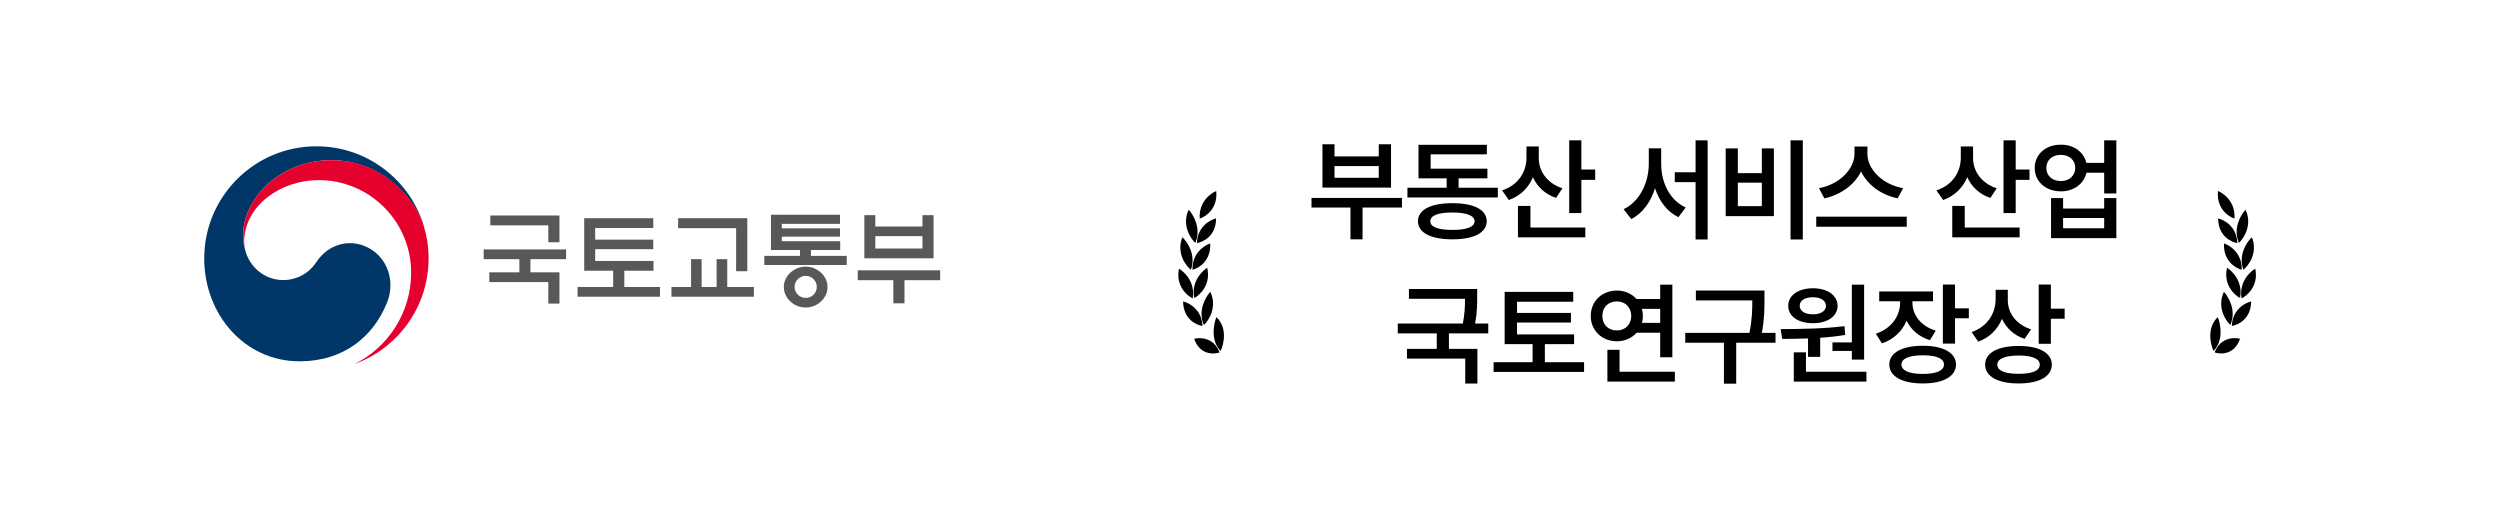 <svg width="312" height="66" viewBox="0 0 312 66" fill="none" xmlns="http://www.w3.org/2000/svg">
<path d="M276.809 23.84C277.559 24.142 279.019 25.254 278.86 27.277C278.082 27.026 276.582 25.987 276.809 23.84Z" fill="black"/>
<path d="M276.824 27.256C277.599 27.436 279.163 28.305 279.217 30.337C278.419 30.212 276.824 29.421 276.824 27.256Z" fill="black"/>
<path d="M277.561 30.379C278.324 30.628 279.833 31.634 279.768 33.665C278.98 33.469 277.435 32.538 277.561 30.379Z" fill="black"/>
<path d="M277.932 33.416C278.638 33.851 279.95 35.215 279.553 37.187C278.813 36.798 277.453 35.498 277.932 33.416Z" fill="black"/>
<path d="M280.243 26.172C279.645 26.807 278.642 28.525 279.418 30.318C280.058 29.717 281.119 28.047 280.243 26.172Z" fill="black"/>
<path d="M281.037 29.605C280.403 30.185 279.303 31.81 279.972 33.667C280.645 33.125 281.802 31.554 281.037 29.605Z" fill="black"/>
<path d="M281.461 33.529C280.745 33.938 279.4 35.253 279.75 37.239C280.498 36.877 281.889 35.629 281.461 33.529Z" fill="black"/>
<path d="M277.545 36.412C278.14 37.052 279.133 38.779 278.347 40.565C277.71 39.959 276.658 38.279 277.545 36.412Z" fill="black"/>
<path d="M276.78 39.576C277.135 40.447 277.526 42.509 276.252 43.796C275.848 42.937 275.388 40.891 276.78 39.576Z" fill="black"/>
<path d="M280.943 37.619C280.166 37.793 278.598 38.649 278.532 40.68C279.331 40.562 280.931 39.784 280.943 37.619Z" fill="black"/>
<path d="M279.557 42.276C278.785 42.075 277.071 42.134 276.389 43.984C277.164 44.248 278.883 44.275 279.557 42.276Z" fill="black"/>
<path d="M151.784 23.842C151.034 24.145 149.574 25.256 149.733 27.279C150.511 27.028 152.01 25.989 151.784 23.842Z" fill="black"/>
<path d="M151.767 27.258C150.992 27.438 149.428 28.307 149.374 30.339C150.172 30.214 151.767 29.423 151.767 27.258Z" fill="black"/>
<path d="M151.031 30.381C150.268 30.63 148.759 31.636 148.824 33.668C149.612 33.472 151.157 32.541 151.031 30.381Z" fill="black"/>
<path d="M150.663 33.42C149.957 33.855 148.644 35.219 149.042 37.192C149.782 36.803 151.142 35.503 150.663 33.42Z" fill="black"/>
<path d="M148.347 26.17C148.945 26.805 149.948 28.524 149.173 30.317C148.532 29.716 147.47 28.045 148.347 26.17Z" fill="black"/>
<path d="M147.557 29.607C148.192 30.188 149.292 31.812 148.623 33.67C147.95 33.127 146.793 31.556 147.557 29.607Z" fill="black"/>
<path d="M147.134 33.533C147.851 33.942 149.196 35.257 148.846 37.243C148.097 36.882 146.706 35.633 147.134 33.533Z" fill="black"/>
<path d="M151.047 36.416C150.452 37.056 149.458 38.783 150.244 40.57C150.881 39.963 151.934 38.284 151.047 36.416Z" fill="black"/>
<path d="M151.81 39.58C151.455 40.45 151.064 42.513 152.338 43.8C152.743 42.941 153.203 40.895 151.81 39.58Z" fill="black"/>
<path d="M147.653 37.623C148.429 37.797 149.999 38.653 150.064 40.684C149.265 40.566 147.665 39.788 147.653 37.623Z" fill="black"/>
<path d="M149.035 42.28C149.807 42.079 151.522 42.138 152.204 43.989C151.428 44.252 149.709 44.279 149.035 42.28Z" fill="black"/>
<path d="M174.967 24.701V25.904H170.045V29.869H168.541V25.904H163.674V24.701H174.967ZM166.545 18.002V19.52H172.069V18.002H173.6V23.416H165.041V18.002H166.545ZM166.545 22.186H172.069V20.723H166.545V22.186ZM186.927 23.43V24.646H175.647V23.43H180.542V22.254H177.028V18.07H185.559V19.26H178.546V21.051H185.628V22.254H182.032V23.43H186.927ZM181.267 25.357C183.933 25.357 185.532 26.164 185.546 27.613C185.532 29.049 183.933 29.869 181.267 29.869C178.573 29.869 176.96 29.049 176.96 27.613C176.96 26.164 178.573 25.357 181.267 25.357ZM181.267 26.52C179.462 26.52 178.491 26.902 178.505 27.613C178.491 28.324 179.462 28.693 181.267 28.693C183.03 28.693 184.015 28.324 184.028 27.613C184.015 26.902 183.03 26.52 181.267 26.52ZM192.037 19.697C192.023 21.324 193.048 22.869 194.99 23.498L194.197 24.701C192.823 24.236 191.852 23.307 191.312 22.117C190.758 23.43 189.74 24.455 188.304 24.961L187.457 23.758C189.494 23.102 190.505 21.434 190.505 19.684V18.275H192.037V19.697ZM197.355 17.51V21.16H199.078V22.445H197.355V26.588H195.837V17.51H197.355ZM197.847 28.393V29.623H189.439V25.699H190.998V28.393H197.847ZM207.315 20.477C207.315 22.773 208.409 25.029 210.378 25.891L209.462 27.107C208.06 26.424 207.076 25.111 206.55 23.498C206.01 25.2 205.005 26.615 203.583 27.34L202.626 26.109C204.636 25.166 205.757 22.787 205.77 20.477V18.508H207.315V20.477ZM213.112 17.51V29.883H211.608V22.732H209.011V21.502H211.608V17.51H213.112ZM224.99 17.51V29.883H223.458V17.51H224.99ZM216.882 18.521V21.611H219.876V18.521H221.38V26.971H215.365V18.521H216.882ZM216.882 25.727H219.876V22.801H216.882V25.727ZM233.053 19.205C233.053 21.119 234.926 23.033 237.51 23.484L236.826 24.756C234.755 24.318 233.06 23.067 232.26 21.406C231.44 23.054 229.744 24.311 227.68 24.756L227.01 23.484C229.567 23.02 231.426 21.105 231.44 19.205V18.289H233.053V19.205ZM237.961 27.039V28.297H226.668V27.039H237.961ZM246.24 19.697C246.226 21.324 247.251 22.869 249.193 23.498L248.4 24.701C247.026 24.236 246.055 23.307 245.515 22.117C244.961 23.43 243.943 24.455 242.507 24.961L241.66 23.758C243.697 23.102 244.708 21.434 244.708 19.684V18.275H246.24V19.697ZM251.558 17.51V21.16H253.281V22.445H251.558V26.588H250.04V17.51H251.558ZM252.05 28.393V29.623H243.642V25.699H245.201V28.393H252.05ZM257.201 18.057C258.801 18.043 260.059 18.966 260.373 20.326H262.602V17.51H264.119V24.141H262.602V21.557H260.387C260.079 22.944 258.808 23.881 257.201 23.881C255.301 23.881 253.934 22.664 253.934 20.955C253.934 19.273 255.301 18.043 257.201 18.057ZM257.201 19.328C256.135 19.328 255.383 19.957 255.383 20.955C255.383 21.939 256.135 22.596 257.201 22.596C258.24 22.596 258.979 21.939 258.992 20.955C258.979 19.957 258.24 19.328 257.201 19.328ZM257.475 24.715V26.027H262.602V24.715H264.119V29.719H255.971V24.715H257.475ZM257.475 28.488H262.602V27.203H257.475V28.488ZM184.353 36.07V37.014C184.353 37.937 184.353 38.996 184.093 40.377H185.734V41.607H180.826V43.535H184.38V47.869H182.863V44.752H175.589V43.535H179.308V41.607H174.441V40.377H182.562C182.808 39.112 182.835 38.148 182.835 37.287H175.835V36.07H184.353ZM196.449 41.73V42.947H192.799V45.203H197.694V46.42H186.401V45.203H191.268V42.947H187.781V36.426H196.34V37.656H189.326V39.051H196.053V40.254H189.326V41.73H196.449ZM208.71 35.523V44.588H207.192V41.525H204.253C203.658 42.188 202.783 42.592 201.792 42.592C199.932 42.592 198.524 41.252 198.524 39.434C198.524 37.588 199.932 36.262 201.792 36.262C202.776 36.262 203.644 36.658 204.239 37.315H207.192V35.523H208.71ZM209.024 46.393V47.623H200.602V43.658H202.12V46.393H209.024ZM201.792 37.615C200.725 37.615 199.973 38.326 199.973 39.434C199.973 40.527 200.725 41.238 201.792 41.238C202.804 41.238 203.569 40.527 203.583 39.434C203.569 38.326 202.804 37.615 201.792 37.615ZM204.909 38.545C204.984 38.825 205.032 39.119 205.032 39.434C205.032 39.734 204.991 40.022 204.923 40.295H207.192V38.545H204.909ZM220.205 36.262V37.369C220.205 38.524 220.205 39.789 219.876 41.539H221.585V42.77H216.677V47.883H215.146V42.77H210.32V41.539H218.332C218.673 39.857 218.687 38.6 218.687 37.492H211.646V36.262H220.205ZM232.643 35.523V44.875H231.111V43.795H228.692V42.728H231.111V35.523H232.643ZM232.93 46.393V47.623H223.865V43.973H225.383V46.393H232.93ZM222.225 41.074C224.508 41.06 227.57 41.033 230.195 40.705L230.277 41.799C229.259 41.97 228.206 42.086 227.16 42.154V44.533H225.643V42.236C224.487 42.284 223.387 42.291 222.416 42.291L222.225 41.074ZM226.258 35.975C228.063 35.975 229.32 36.863 229.334 38.162C229.32 39.488 228.063 40.336 226.258 40.336C224.426 40.336 223.168 39.488 223.168 38.162C223.168 36.863 224.426 35.975 226.258 35.975ZM226.258 37.096C225.274 37.096 224.604 37.492 224.604 38.162C224.604 38.832 225.274 39.228 226.258 39.228C227.201 39.228 227.871 38.832 227.885 38.162C227.871 37.492 227.201 37.096 226.258 37.096ZM238.669 37.738C238.669 39.256 239.653 40.678 241.581 41.266L240.856 42.455C239.469 42.024 238.484 41.143 237.944 40.022C237.397 41.32 236.351 42.352 234.868 42.852L234.102 41.648C236.098 40.992 237.137 39.393 237.137 37.752V37.602H234.526V36.371H241.239V37.602H238.669V37.738ZM243.987 35.51V38.477H245.71V39.721H243.987V42.879H242.469V35.51H243.987ZM239.968 43.152C242.524 43.152 244.096 44.014 244.11 45.49C244.096 46.98 242.524 47.855 239.968 47.855C237.384 47.855 235.784 46.98 235.784 45.49C235.784 44.014 237.384 43.152 239.968 43.152ZM239.968 44.342C238.272 44.342 237.302 44.738 237.302 45.49C237.302 46.256 238.272 46.666 239.968 46.666C241.663 46.666 242.606 46.256 242.606 45.49C242.606 44.738 241.663 44.342 239.968 44.342ZM250.574 37.478C250.574 39.037 251.585 40.5 253.486 41.102L252.665 42.291C251.332 41.84 250.375 40.938 249.849 39.789C249.302 41.102 248.304 42.134 246.882 42.633L246.062 41.443C248.058 40.746 249.042 39.105 249.056 37.342V36.166H250.574V37.478ZM255.947 35.51V38.518H257.669V39.775H255.947V42.906H254.429V35.51H255.947ZM251.927 43.18C254.484 43.166 256.056 44.041 256.07 45.504C256.056 46.994 254.484 47.855 251.927 47.855C249.343 47.855 247.744 46.994 247.744 45.504C247.744 44.041 249.343 43.166 251.927 43.18ZM251.927 44.369C250.232 44.369 249.261 44.779 249.261 45.504C249.261 46.27 250.232 46.652 251.927 46.652C253.622 46.652 254.566 46.27 254.566 45.504C254.566 44.779 253.622 44.369 251.927 44.369Z" fill="black"/>
<path d="M46.464 31.224C44.104 29.62 41.081 30.273 39.496 32.688C38.171 34.703 36.171 34.954 35.396 34.954C32.873 34.954 31.142 33.178 30.631 31.341C30.625 31.323 30.622 31.308 30.619 31.29C30.616 31.269 30.607 31.251 30.601 31.227C30.398 30.461 30.349 30.092 30.349 29.278C30.349 24.884 34.858 19.992 41.354 19.992C47.85 19.992 51.807 25.054 52.788 27.868C52.77 27.82 52.755 27.768 52.739 27.717C50.851 22.216 45.635 18.258 39.49 18.258C31.759 18.258 25.487 24.527 25.487 32.261C25.487 39.175 30.473 45.091 37.39 45.091C42.906 45.091 46.612 41.998 48.313 37.735C49.245 35.405 48.585 32.664 46.467 31.224" fill="#003668"/>
<path d="M52.876 28.137C52.059 25.392 48.226 19.988 41.355 19.988C34.858 19.988 30.35 24.881 30.35 29.275C30.35 30.088 30.398 30.458 30.601 31.223C30.517 30.887 30.471 30.552 30.471 30.225C30.471 25.65 35.055 22.476 39.763 22.476C46.138 22.476 51.309 27.647 51.309 34.022C51.309 39.021 48.435 43.348 44.253 45.426C49.639 43.478 53.487 38.319 53.487 32.258C53.487 30.824 53.294 29.559 52.87 28.137" fill="#E6002D"/>
<path d="M69.821 33.984V37.887H68.43V35.203H61.065V33.987H64.817V32.344H60.363V31.128H70.65V32.344H66.197V33.987H69.821V33.984ZM69.821 26.895V30.232H68.43V28.123H61.192V26.895H69.824H69.821Z" fill="#595757"/>
<path d="M81.555 33.785H77.915V35.816H82.368V37.032H72.081V35.816H76.523V33.785H72.91V27.234H81.527V28.451H74.278V29.906H81.527V31.098H74.278V32.566H81.555V33.785Z" fill="#595757"/>
<path d="M86.247 35.816V32.342H87.563V35.816H89.433V32.342H90.761V35.816H94.086V37.032H83.799V35.816H86.244H86.247ZM91.869 33.846V28.475H84.631V27.234H93.263V33.846H91.872H91.869Z" fill="#595757"/>
<path d="M105.672 33.073H95.385V31.933H99.839V31.203H96.214V26.801H104.831V27.942H97.57V28.495H104.831V29.536H97.57V30.099H104.858V31.203H101.206V31.933H105.672V33.073ZM103.276 35.821C103.276 36.172 103.203 36.502 103.058 36.81C102.91 37.119 102.716 37.388 102.474 37.612C102.223 37.845 101.936 38.033 101.609 38.172C101.282 38.311 100.931 38.378 100.556 38.378C100.181 38.378 99.827 38.308 99.494 38.172C99.164 38.033 98.874 37.848 98.623 37.612C98.38 37.385 98.187 37.119 98.042 36.81C97.893 36.502 97.821 36.172 97.821 35.821C97.821 35.47 97.893 35.143 98.042 34.834C98.187 34.529 98.38 34.263 98.623 34.039C98.874 33.806 99.164 33.618 99.494 33.482C99.824 33.343 100.178 33.276 100.556 33.276C100.934 33.276 101.282 33.346 101.609 33.482C101.936 33.621 102.223 33.806 102.474 34.039C102.716 34.266 102.91 34.529 103.058 34.834C103.203 35.14 103.276 35.467 103.276 35.821ZM101.936 35.809C101.936 35.434 101.799 35.11 101.533 34.837C101.267 34.565 100.94 34.429 100.556 34.429C100.172 34.429 99.842 34.565 99.573 34.837C99.3 35.11 99.164 35.434 99.164 35.809C99.164 36.184 99.3 36.508 99.573 36.774C99.845 37.04 100.172 37.176 100.556 37.176C100.94 37.176 101.267 37.043 101.533 36.774C101.799 36.508 101.936 36.184 101.936 35.809Z" fill="#595757"/>
<path d="M107.046 33.738H117.333V34.967H112.88V37.853H111.488V34.967H107.046V33.738ZM109.24 28.268H115.125V26.852H116.504V32.234H107.872V26.852H109.24V28.268ZM115.125 29.472H109.24V31.015H115.125V29.472Z" fill="#595757"/>
</svg>
